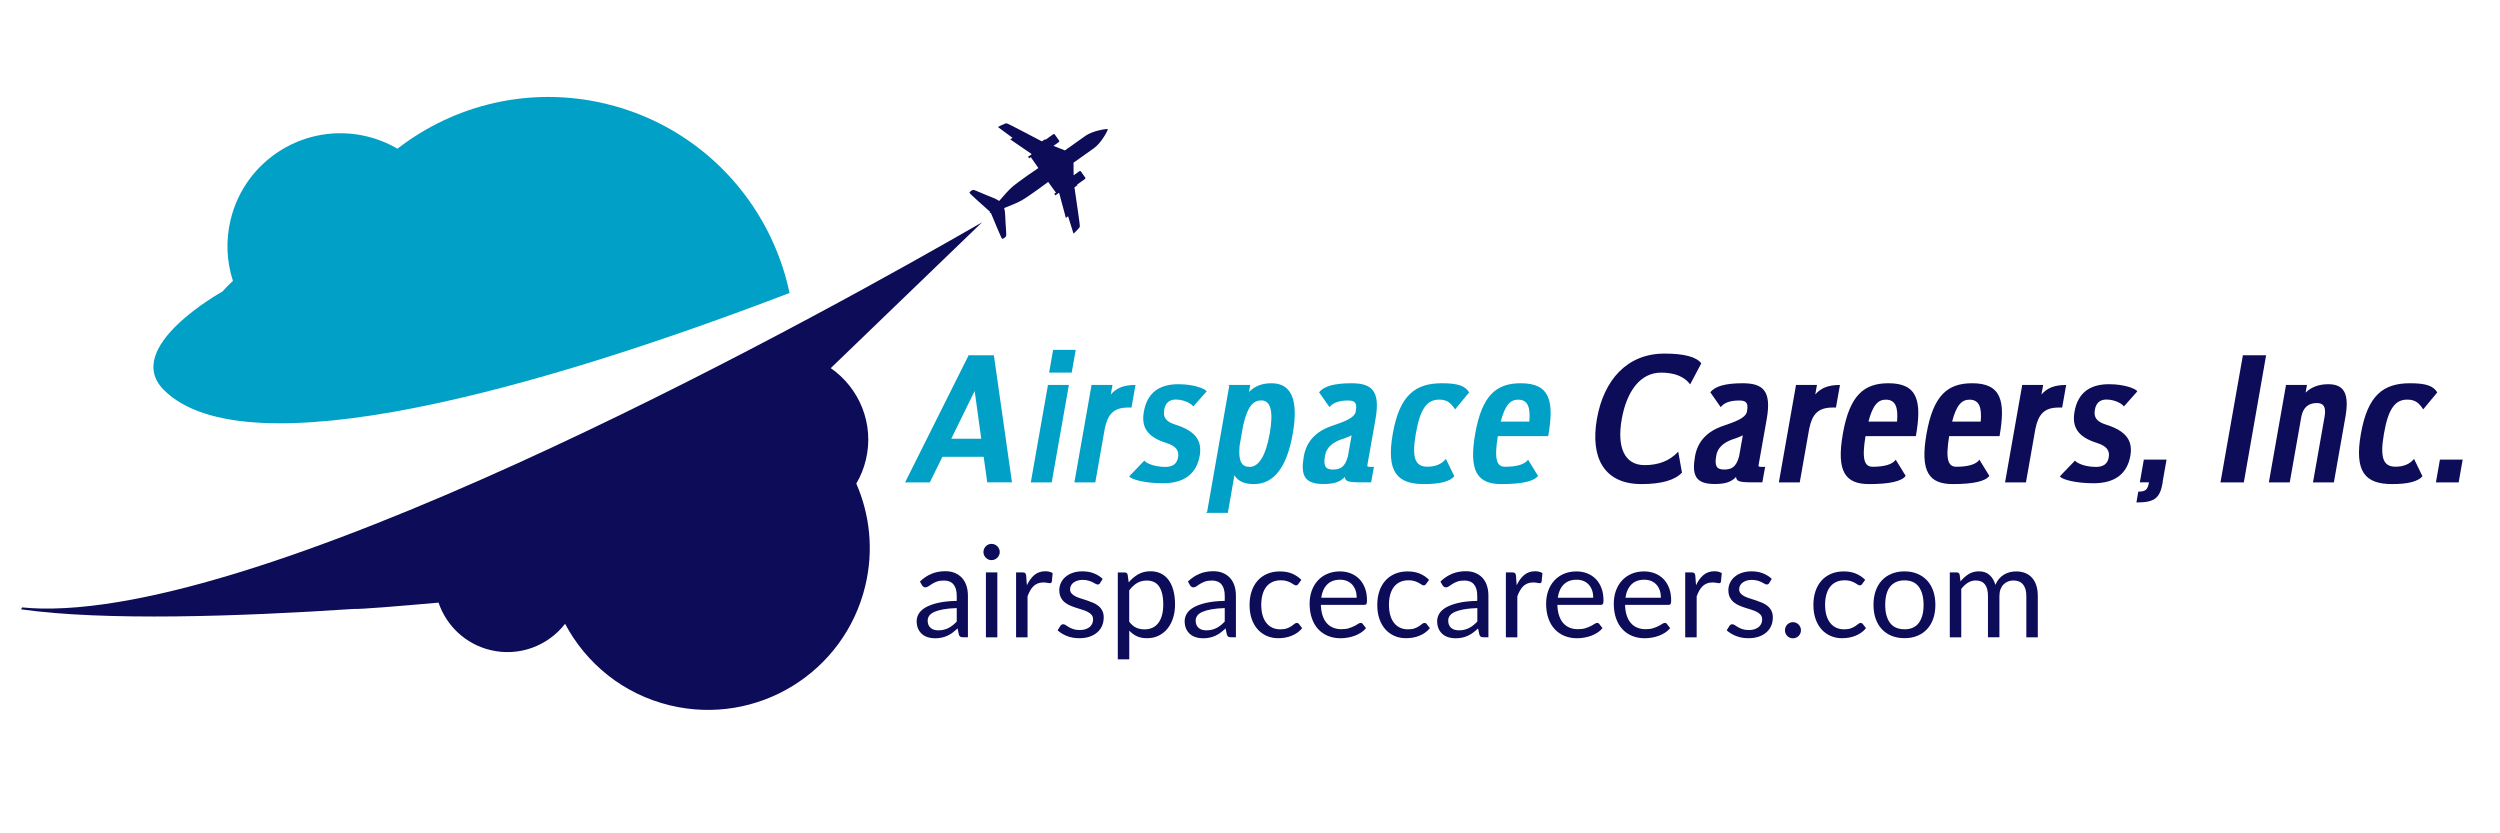 <?xml version="1.0" encoding="UTF-8"?>
<svg id="Layer_1" data-name="Layer 1" xmlns="http://www.w3.org/2000/svg" viewBox="0 0 600 200">
  <g>
    <rect x="219.01" y="130.27" width="286.73" height="44.28" style="fill: none;"/>
    <path d="M220.78,139.57c.86-.83,1.79-1.45,2.78-1.86.99-.41,2.1-.62,3.31-.62.87,0,1.65.14,2.32.43.68.29,1.25.69,1.71,1.2.46.51.81,1.13,1.05,1.86.24.73.35,1.53.35,2.4v9.96h-1.21c-.27,0-.47-.04-.62-.13s-.26-.26-.34-.51l-.31-1.48c-.41.38-.81.71-1.2,1.01-.39.29-.8.54-1.23.74-.43.2-.89.35-1.38.46-.49.11-1.03.16-1.62.16s-1.17-.08-1.71-.25c-.53-.17-1-.42-1.39-.76-.39-.34-.71-.77-.94-1.28-.23-.52-.35-1.13-.35-1.84,0-.62.17-1.21.51-1.78s.89-1.07,1.65-1.51c.76-.44,1.75-.8,2.97-1.08,1.22-.28,2.72-.44,4.49-.48v-1.21c0-1.21-.26-2.12-.78-2.74s-1.29-.93-2.29-.93c-.68,0-1.24.08-1.7.25s-.85.36-1.18.57c-.33.21-.62.4-.86.57s-.48.25-.71.25c-.18,0-.34-.05-.48-.15-.13-.1-.25-.22-.34-.36l-.49-.88ZM229.62,145.94c-1.26.04-2.33.14-3.22.3-.89.16-1.61.37-2.17.62-.56.26-.96.56-1.21.91-.25.35-.38.74-.38,1.17s.07.76.2,1.06c.13.3.32.54.55.73s.5.33.81.42c.31.09.65.13,1.01.13.48,0,.92-.05,1.32-.15.4-.1.78-.24,1.13-.42s.69-.4,1.01-.66c.32-.26.64-.55.95-.88v-3.23Z" style="fill: #0c0c58;"/>
    <path d="M239.94,132.49c0,.27-.05.51-.16.75-.11.23-.25.44-.43.62s-.39.32-.63.42-.49.15-.76.15-.52-.05-.75-.15c-.23-.1-.43-.24-.61-.42s-.31-.38-.42-.62-.15-.48-.15-.75.05-.52.15-.76c.1-.24.24-.45.42-.63.17-.18.38-.32.61-.42.23-.1.48-.15.75-.15s.52.05.76.15.45.24.63.42c.18.18.32.39.43.63.11.24.16.5.16.76ZM239.36,137.38v15.58h-2.74v-15.58h2.74Z" style="fill: #0c0c58;"/>
    <path d="M246.44,140.5c.49-1.07,1.1-1.9,1.81-2.5.72-.6,1.59-.9,2.63-.9.33,0,.64.04.95.11.3.07.57.18.81.34l-.2,2.04c-.06.26-.22.38-.46.38-.14,0-.35-.03-.63-.09s-.59-.09-.94-.09c-.49,0-.93.07-1.31.22s-.73.36-1.03.64c-.3.28-.57.63-.81,1.05s-.46.89-.65,1.42v9.84h-2.75v-15.58h1.57c.3,0,.5.06.62.17s.19.31.23.58l.18,2.37Z" style="fill: #0c0c58;"/>
    <path d="M264.02,139.94c-.12.23-.31.34-.57.34-.15,0-.33-.06-.52-.17-.19-.11-.43-.24-.71-.38-.28-.14-.62-.27-1.01-.38-.39-.12-.85-.18-1.38-.18-.46,0-.88.06-1.25.18-.37.12-.68.28-.95.48s-.46.44-.6.71-.21.57-.21.88c0,.4.12.73.35,1,.23.27.54.5.92.69.38.2.81.37,1.29.51.48.15.98.31,1.48.48.51.17,1,.36,1.48.56.48.21.91.46,1.29.77.38.31.68.68.91,1.13.23.45.35.98.35,1.61,0,.72-.13,1.38-.38,1.99-.26.61-.64,1.14-1.14,1.58-.5.45-1.12.8-1.84,1.05-.73.26-1.57.38-2.52.38-1.09,0-2.07-.18-2.95-.53-.88-.35-1.63-.81-2.24-1.36l.65-1.04c.08-.13.18-.24.29-.31.11-.07.26-.11.43-.11.18,0,.38.07.58.21s.45.3.75.48c.29.17.65.33,1.07.48.42.14.94.22,1.57.22.53,0,1-.07,1.4-.21.4-.14.73-.33,1-.56.27-.24.46-.51.59-.81.13-.31.19-.64.19-.98,0-.43-.12-.79-.35-1.07-.23-.28-.54-.52-.92-.72-.38-.2-.81-.37-1.3-.52s-.98-.31-1.49-.47c-.51-.16-1-.35-1.49-.56s-.92-.47-1.3-.79-.68-.71-.91-1.18c-.23-.47-.35-1.03-.35-1.7,0-.59.12-1.17.37-1.71.25-.55.6-1.03,1.08-1.45.47-.42,1.05-.75,1.74-.99.69-.25,1.47-.37,2.35-.37,1.02,0,1.95.16,2.76.48.81.32,1.52.77,2.11,1.33l-.62,1Z" style="fill: #0c0c58;"/>
    <path d="M270.88,139.79c.66-.81,1.41-1.46,2.28-1.95.86-.49,1.85-.74,2.95-.74.9,0,1.72.17,2.44.51.73.34,1.35.85,1.86,1.52.51.67.91,1.5,1.18,2.5s.42,2.14.42,3.43c0,1.15-.15,2.22-.46,3.21s-.75,1.84-1.33,2.57-1.29,1.29-2.12,1.71-1.78.62-2.82.62c-.95,0-1.77-.16-2.45-.48-.68-.32-1.28-.77-1.81-1.34v6.89h-2.75v-20.85h1.65c.39,0,.63.19.72.57l.25,1.84ZM271.01,149.2c.5.68,1.05,1.15,1.65,1.43.59.28,1.26.42,2,.42,1.46,0,2.57-.52,3.35-1.55.78-1.04,1.17-2.51,1.17-4.43,0-1.01-.09-1.89-.27-2.61-.18-.73-.44-1.32-.78-1.79-.34-.47-.75-.81-1.25-1.02-.49-.22-1.05-.32-1.68-.32-.89,0-1.67.21-2.34.62s-1.29.99-1.85,1.74v7.53Z" style="fill: #0c0c58;"/>
    <path d="M285.1,139.57c.86-.83,1.79-1.45,2.78-1.86.99-.41,2.1-.62,3.31-.62.87,0,1.65.14,2.32.43.68.29,1.25.69,1.71,1.2.46.51.81,1.13,1.05,1.86.24.73.35,1.53.35,2.4v9.96h-1.21c-.27,0-.47-.04-.62-.13s-.26-.26-.34-.51l-.31-1.48c-.41.38-.81.71-1.2,1.01-.39.29-.8.54-1.23.74-.43.2-.89.35-1.38.46-.49.11-1.03.16-1.62.16s-1.17-.08-1.71-.25c-.53-.17-1-.42-1.39-.76-.39-.34-.71-.77-.94-1.28-.23-.52-.35-1.13-.35-1.84,0-.62.17-1.21.51-1.78s.89-1.07,1.65-1.51c.76-.44,1.75-.8,2.97-1.08,1.22-.28,2.72-.44,4.49-.48v-1.21c0-1.21-.26-2.12-.78-2.74s-1.29-.93-2.29-.93c-.68,0-1.24.08-1.7.25s-.85.36-1.18.57c-.33.21-.62.4-.86.57s-.48.25-.71.25c-.18,0-.34-.05-.48-.15-.13-.1-.25-.22-.34-.36l-.49-.88ZM293.94,145.94c-1.26.04-2.33.14-3.22.3-.89.16-1.61.37-2.17.62-.56.26-.96.56-1.21.91-.25.35-.38.74-.38,1.17s.07.76.2,1.06c.13.3.32.54.55.73s.5.33.81.42c.31.09.65.13,1.01.13.48,0,.92-.05,1.32-.15.4-.1.78-.24,1.13-.42s.69-.4,1.01-.66c.32-.26.64-.55.95-.88v-3.23Z" style="fill: #0c0c58;"/>
    <path d="M311.62,140.14c-.08.11-.16.2-.25.26s-.19.09-.34.09c-.15,0-.32-.06-.51-.19s-.41-.27-.68-.42c-.27-.15-.61-.29-1-.42s-.88-.19-1.45-.19c-.77,0-1.45.14-2.03.41-.58.27-1.07.66-1.47,1.18s-.69,1.13-.89,1.86-.3,1.54-.3,2.44.11,1.78.32,2.51c.21.73.52,1.35.92,1.84.39.5.87.88,1.43,1.14s1.19.39,1.88.39,1.21-.08,1.64-.24c.43-.16.79-.34,1.07-.53.28-.19.52-.37.71-.53.19-.16.38-.24.56-.24.22,0,.4.09.52.26l.77,1c-.34.42-.72.78-1.15,1.08-.43.3-.89.55-1.39.75s-1.02.35-1.56.44c-.54.09-1.1.14-1.66.14-.97,0-1.88-.18-2.71-.54-.84-.36-1.56-.88-2.18-1.56s-1.1-1.52-1.45-2.51-.52-2.13-.52-3.4c0-1.16.16-2.23.48-3.21.32-.98.79-1.83,1.41-2.54s1.38-1.27,2.29-1.67c.91-.4,1.95-.6,3.13-.6,1.1,0,2.06.18,2.9.53.83.35,1.58.85,2.22,1.5l-.72.98Z" style="fill: #0c0c58;"/>
    <path d="M327.83,150.77c-.34.41-.74.77-1.21,1.07-.47.3-.98.55-1.51.75-.54.2-1.09.34-1.67.44-.57.1-1.14.15-1.71.15-1.08,0-2.07-.18-2.98-.55-.91-.36-1.69-.9-2.35-1.6s-1.18-1.57-1.54-2.61c-.37-1.04-.55-2.22-.55-3.57,0-1.09.17-2.1.5-3.04.33-.94.81-1.76,1.44-2.45.62-.69,1.39-1.24,2.29-1.63.9-.39,1.92-.59,3.04-.59.93,0,1.8.16,2.59.47.79.31,1.48.76,2.06,1.35.58.59,1.03,1.32,1.36,2.18s.49,1.85.49,2.96c0,.43-.05.72-.14.86-.09.14-.27.21-.52.21h-10.41c.03.98.17,1.84.41,2.57.24.73.58,1.34,1.01,1.82.43.49.94.85,1.54,1.09.59.24,1.26.36,2,.36.69,0,1.28-.08,1.78-.24s.92-.33,1.28-.51c.36-.18.66-.36.9-.52.24-.16.45-.24.62-.24.23,0,.4.09.52.26l.77,1ZM325.61,143.46c0-.63-.09-1.22-.27-1.75-.18-.53-.44-.98-.78-1.37-.34-.38-.76-.68-1.25-.89-.49-.21-1.05-.32-1.68-.32-1.31,0-2.35.38-3.11,1.15s-1.24,1.82-1.42,3.17h8.52Z" style="fill: #0c0c58;"/>
    <path d="M342.27,140.14c-.08.11-.16.2-.25.26s-.19.09-.34.09c-.15,0-.32-.06-.51-.19s-.41-.27-.68-.42c-.27-.15-.61-.29-1-.42s-.88-.19-1.45-.19c-.77,0-1.45.14-2.03.41-.58.27-1.07.66-1.47,1.18s-.69,1.13-.89,1.86-.3,1.54-.3,2.44.11,1.78.32,2.51c.21.73.52,1.35.92,1.84.39.5.87.88,1.43,1.14s1.19.39,1.88.39,1.21-.08,1.64-.24c.43-.16.79-.34,1.07-.53.28-.19.52-.37.71-.53.19-.16.38-.24.56-.24.22,0,.4.09.52.26l.77,1c-.34.42-.72.78-1.15,1.08-.43.3-.89.55-1.39.75s-1.02.35-1.56.44c-.54.09-1.1.14-1.66.14-.97,0-1.88-.18-2.71-.54-.84-.36-1.56-.88-2.18-1.56s-1.1-1.52-1.45-2.51-.52-2.13-.52-3.4c0-1.16.16-2.23.48-3.21.32-.98.79-1.83,1.41-2.54s1.38-1.27,2.29-1.67c.91-.4,1.95-.6,3.13-.6,1.1,0,2.06.18,2.9.53.83.35,1.58.85,2.22,1.5l-.72.98Z" style="fill: #0c0c58;"/>
    <path d="M345.71,139.57c.86-.83,1.79-1.45,2.78-1.86s2.1-.62,3.31-.62c.87,0,1.64.14,2.32.43s1.25.69,1.71,1.2c.46.51.81,1.13,1.04,1.86.24.73.35,1.53.35,2.4v9.96h-1.21c-.27,0-.47-.04-.62-.13s-.26-.26-.34-.51l-.31-1.48c-.41.38-.81.71-1.2,1.01-.39.29-.8.54-1.23.74-.43.2-.89.35-1.38.46-.49.11-1.03.16-1.62.16s-1.17-.08-1.71-.25-1-.42-1.39-.76c-.39-.34-.71-.77-.94-1.28s-.35-1.13-.35-1.84c0-.62.17-1.21.51-1.78s.89-1.07,1.65-1.51c.76-.44,1.75-.8,2.97-1.08,1.22-.28,2.72-.44,4.49-.48v-1.21c0-1.21-.26-2.12-.78-2.74s-1.29-.93-2.29-.93c-.68,0-1.24.08-1.7.25s-.85.36-1.18.57-.62.4-.86.57-.48.25-.71.25c-.18,0-.34-.05-.48-.15-.13-.1-.25-.22-.34-.36l-.49-.88ZM354.55,145.94c-1.26.04-2.33.14-3.22.3-.89.16-1.61.37-2.17.62-.56.26-.96.56-1.21.91-.25.35-.38.74-.38,1.17s.07.76.2,1.06c.13.3.32.54.55.73.23.19.5.33.82.42s.65.13,1.01.13c.48,0,.92-.05,1.32-.15.4-.1.78-.24,1.13-.42.35-.18.69-.4,1.01-.66.32-.26.64-.55.95-.88v-3.23Z" style="fill: #0c0c58;"/>
    <path d="M363.99,140.5c.49-1.07,1.1-1.9,1.81-2.5.72-.6,1.59-.9,2.63-.9.33,0,.64.04.95.11.3.07.57.18.81.34l-.2,2.04c-.06.26-.21.38-.46.38-.14,0-.35-.03-.63-.09-.28-.06-.59-.09-.94-.09-.49,0-.93.07-1.31.22s-.73.36-1.03.64c-.3.28-.57.63-.81,1.05-.24.42-.46.89-.65,1.42v9.84h-2.75v-15.58h1.57c.3,0,.5.06.62.17s.19.31.23.58l.18,2.37Z" style="fill: #0c0c58;"/>
    <path d="M384.59,150.77c-.34.41-.74.77-1.21,1.07-.47.3-.98.55-1.51.75-.54.2-1.09.34-1.67.44-.57.1-1.14.15-1.71.15-1.08,0-2.07-.18-2.98-.55-.91-.36-1.69-.9-2.35-1.6s-1.18-1.57-1.54-2.61c-.37-1.04-.55-2.22-.55-3.57,0-1.09.17-2.1.5-3.04.33-.94.81-1.76,1.44-2.45.62-.69,1.39-1.24,2.29-1.63.9-.39,1.92-.59,3.04-.59.93,0,1.8.16,2.59.47.79.31,1.48.76,2.06,1.35.58.59,1.03,1.32,1.36,2.18s.49,1.85.49,2.96c0,.43-.05.72-.14.86-.09.14-.27.21-.52.21h-10.41c.03.98.17,1.84.41,2.57.24.73.58,1.34,1.01,1.82.43.49.94.85,1.54,1.09.59.24,1.26.36,2,.36.69,0,1.28-.08,1.78-.24s.92-.33,1.28-.51c.36-.18.66-.36.9-.52.24-.16.45-.24.62-.24.23,0,.4.09.52.26l.77,1ZM382.38,143.46c0-.63-.09-1.22-.27-1.75-.18-.53-.44-.98-.78-1.37-.34-.38-.76-.68-1.25-.89-.49-.21-1.05-.32-1.68-.32-1.31,0-2.35.38-3.11,1.15s-1.24,1.82-1.42,3.17h8.52Z" style="fill: #0c0c58;"/>
    <path d="M400.83,150.77c-.34.41-.74.77-1.21,1.07-.47.3-.98.55-1.51.75-.54.2-1.09.34-1.67.44-.57.1-1.14.15-1.71.15-1.08,0-2.07-.18-2.98-.55-.91-.36-1.69-.9-2.35-1.6s-1.18-1.57-1.54-2.61c-.37-1.04-.55-2.22-.55-3.57,0-1.09.17-2.1.5-3.04.33-.94.81-1.76,1.44-2.45.62-.69,1.39-1.24,2.29-1.63.9-.39,1.92-.59,3.04-.59.93,0,1.8.16,2.59.47.79.31,1.48.76,2.06,1.35.58.59,1.03,1.32,1.36,2.18s.49,1.85.49,2.96c0,.43-.05.72-.14.86-.09.14-.27.21-.52.21h-10.41c.03.98.17,1.84.41,2.57.24.73.58,1.34,1.01,1.82.43.49.94.85,1.54,1.09.59.24,1.26.36,2,.36.69,0,1.28-.08,1.78-.24s.92-.33,1.28-.51c.36-.18.66-.36.9-.52.24-.16.45-.24.62-.24.23,0,.4.09.52.26l.77,1ZM398.62,143.46c0-.63-.09-1.22-.27-1.75-.18-.53-.44-.98-.78-1.37-.34-.38-.76-.68-1.25-.89-.49-.21-1.05-.32-1.68-.32-1.31,0-2.35.38-3.11,1.15s-1.24,1.82-1.42,3.17h8.52Z" style="fill: #0c0c58;"/>
    <path d="M407.03,140.5c.49-1.07,1.1-1.9,1.81-2.5.72-.6,1.59-.9,2.63-.9.33,0,.64.04.95.11.3.07.57.18.81.34l-.2,2.04c-.06.26-.21.38-.46.38-.14,0-.35-.03-.63-.09-.28-.06-.59-.09-.94-.09-.49,0-.93.07-1.31.22s-.73.36-1.03.64c-.3.28-.57.63-.81,1.05-.24.42-.46.89-.65,1.42v9.84h-2.75v-15.58h1.57c.3,0,.5.06.62.17s.19.31.23.58l.18,2.37Z" style="fill: #0c0c58;"/>
    <path d="M424.6,139.94c-.12.23-.31.34-.57.34-.15,0-.33-.06-.52-.17-.2-.11-.43-.24-.71-.38-.28-.14-.62-.27-1.01-.38-.39-.12-.85-.18-1.38-.18-.46,0-.88.06-1.25.18-.37.12-.68.28-.95.48-.26.21-.46.44-.6.71-.14.27-.21.57-.21.88,0,.4.12.73.35,1,.23.27.54.5.92.69.38.2.81.37,1.29.51.48.15.98.31,1.48.48.51.17,1,.36,1.48.56.48.21.91.46,1.29.77.38.31.68.68.92,1.13.23.45.35.98.35,1.61,0,.72-.13,1.38-.38,1.99-.26.61-.64,1.14-1.14,1.58-.5.45-1.12.8-1.84,1.05-.73.26-1.57.38-2.52.38-1.09,0-2.07-.18-2.95-.53-.88-.35-1.63-.81-2.25-1.36l.65-1.04c.08-.13.18-.24.29-.31.11-.07.26-.11.43-.11.18,0,.38.07.58.21.2.14.45.3.75.48.29.17.65.33,1.07.48.42.14.94.22,1.57.22.53,0,1-.07,1.4-.21.4-.14.73-.33,1-.56.27-.24.46-.51.59-.81.13-.31.19-.64.19-.98,0-.43-.12-.79-.35-1.07-.23-.28-.54-.52-.91-.72-.38-.2-.81-.37-1.3-.52-.49-.15-.98-.31-1.49-.47-.51-.16-1-.35-1.49-.56-.49-.21-.92-.47-1.3-.79s-.68-.71-.92-1.18c-.23-.47-.35-1.03-.35-1.7,0-.59.12-1.17.37-1.71.25-.55.6-1.03,1.08-1.45s1.05-.75,1.74-.99,1.47-.37,2.35-.37c1.03,0,1.95.16,2.76.48.82.32,1.52.77,2.11,1.33l-.61,1Z" style="fill: #0c0c58;"/>
    <path d="M428.39,151.26c0-.27.05-.52.15-.75.1-.24.23-.44.4-.62.17-.17.37-.31.61-.42.24-.1.49-.15.75-.15s.52.05.75.15c.24.1.44.24.61.42.17.17.31.38.42.62.1.24.15.49.15.75s-.05.53-.15.76c-.1.23-.24.43-.42.61-.17.17-.38.31-.61.41-.24.1-.49.15-.75.15s-.52-.05-.75-.15c-.24-.1-.44-.23-.61-.41-.17-.17-.3-.38-.4-.61-.1-.23-.15-.48-.15-.76Z" style="fill: #0c0c58;"/>
    <path d="M446.94,140.14c-.08.11-.16.2-.25.26s-.19.09-.34.09c-.15,0-.32-.06-.51-.19s-.41-.27-.68-.42c-.27-.15-.61-.29-1-.42s-.88-.19-1.45-.19c-.77,0-1.45.14-2.03.41-.58.27-1.07.66-1.47,1.18s-.69,1.13-.89,1.86-.3,1.54-.3,2.44.11,1.78.32,2.51c.21.73.52,1.35.92,1.84.39.5.87.88,1.43,1.14s1.19.39,1.88.39,1.21-.08,1.64-.24c.43-.16.79-.34,1.07-.53.28-.19.52-.37.71-.53.19-.16.38-.24.56-.24.22,0,.4.09.52.26l.77,1c-.34.42-.72.78-1.15,1.08-.43.3-.89.55-1.39.75s-1.02.35-1.56.44c-.54.09-1.1.14-1.66.14-.97,0-1.88-.18-2.71-.54-.84-.36-1.56-.88-2.18-1.56s-1.1-1.52-1.45-2.51-.52-2.13-.52-3.4c0-1.16.16-2.23.48-3.21.32-.98.79-1.83,1.41-2.54s1.38-1.27,2.29-1.67c.91-.4,1.95-.6,3.13-.6,1.1,0,2.06.18,2.9.53.83.35,1.58.85,2.22,1.5l-.72.98Z" style="fill: #0c0c58;"/>
    <path d="M457.08,137.13c1.14,0,2.16.19,3.08.57.91.38,1.69.92,2.34,1.61.65.7,1.14,1.54,1.48,2.53.34.99.51,2.09.51,3.31s-.17,2.34-.51,3.32c-.34.98-.84,1.83-1.48,2.52-.65.7-1.42,1.23-2.34,1.61s-1.94.56-3.08.56-2.18-.19-3.1-.56c-.92-.37-1.7-.91-2.35-1.61-.65-.7-1.14-1.54-1.48-2.52-.34-.98-.51-2.09-.51-3.32s.17-2.32.51-3.31.84-1.83,1.48-2.53c.65-.7,1.43-1.23,2.35-1.61.92-.38,1.95-.57,3.1-.57ZM457.08,151.03c1.54,0,2.69-.52,3.44-1.54.76-1.03,1.14-2.47,1.14-4.31s-.38-3.3-1.14-4.34-1.91-1.55-3.44-1.55c-.78,0-1.46.13-2.04.4s-1.06.65-1.45,1.15-.67,1.12-.86,1.85c-.19.73-.28,1.56-.28,2.48,0,1.84.38,3.28,1.15,4.31.76,1.03,1.92,1.54,3.48,1.54Z" style="fill: #0c0c58;"/>
    <path d="M467.95,152.95v-15.58h1.65c.39,0,.63.19.72.57l.2,1.6c.57-.71,1.22-1.29,1.94-1.74s1.55-.68,2.49-.68c1.05,0,1.89.29,2.54.88.65.58,1.12,1.37,1.41,2.37.23-.56.52-1.05.87-1.46s.75-.75,1.19-1.01.91-.46,1.41-.58,1-.18,1.51-.18c.82,0,1.55.13,2.19.39s1.18.64,1.63,1.15c.45.5.79,1.12,1.02,1.85.24.73.35,1.57.35,2.51v9.92h-2.75v-9.92c0-1.22-.27-2.15-.8-2.78-.53-.63-1.3-.95-2.31-.95-.45,0-.88.08-1.28.24-.41.16-.76.39-1.07.7s-.55.69-.73,1.16c-.18.47-.27,1.01-.27,1.62v9.92h-2.75v-9.92c0-1.25-.25-2.18-.75-2.8-.5-.62-1.24-.92-2.2-.92-.68,0-1.3.18-1.88.55-.57.36-1.1.86-1.58,1.48v11.61h-2.75Z" style="fill: #0c0c58;"/>
  </g>
  <g>
    <rect x="216.86" y="83.67" width="421.14" height="47.84" style="fill: none;"/>
    <path d="M226.17,109.65l-3.01,6.12h-5.94s.03-.02.03-.06l15.13-30.26s.06-.18.06-.19h6.09l4.34,30.48s0,.02,0,.02h-5.94l-.02-.17s-.02-.02,0-.02l-.83-5.94h-9.91ZM235.5,105.3l-1.58-11.47-5.62,11.47h7.2Z" style="fill: #01a0c6;"/>
    <path d="M251.48,92.5v-.11h5.05l-4.12,23.38h-5.01s0-.01,0-.03l4.08-23.16c-.05,0-.06-.02,0-.07ZM252.75,83.97h5.42l-.96,5.46h-5.42l.96-5.46Z" style="fill: #01a0c6;"/>
    <path d="M261.95,92.5v-.11h5.05c-.12.71-.26,1.47-.41,2.29,1.41-1.63,3.22-2.29,5.93-2.29l-.96,5.42h-.82c-3.54,0-4.9,1.69-5.6,5.08-1.07,6.1-2.04,11.59-2.27,12.88h-5.01s0-.01,0-.03c.13-.77,2.73-15.55,4.08-23.16-.05,0-.06-.02,0-.07Z" style="fill: #01a0c6;"/>
    <path d="M271.08,114.36h-.11l3.67-3.82c.26.48,2.19,1.52,5.05,1.52,1.74,0,2.78-.74,3.04-2.26.3-1.63-.45-2.75-2.82-3.49-4.64-1.45-6.05-3.86-5.38-7.53.78-4.38,3.53-6.57,8.28-6.57,3.86,0,6.49,1.15,6.79,1.71l-3.23,3.64c-.3-.56-2.04-1.67-4.19-1.67-1.56,0-2.49.82-2.78,2.49-.3,1.71.37,2.78,2.56,3.49,5.05,1.56,6.57,3.93,5.97,7.5-.78,4.38-3.75,6.61-8.83,6.61-4.47,0-7.35-.92-7.92-1.47,0-.01-.09-.11-.09-.12ZM271.16,114.5l-.04.05s.04.01.04-.05Z" style="fill: #01a0c6;"/>
    <path d="M294.9,92.5v-.11h5.16c-.09.53-.19,1.09-.29,1.68,1.46-1.5,3.25-2.09,5.41-2.09,4.79,0,6.49,4.04,5.08,12.1s-4.53,12.1-9.31,12.1c-2.19,0-3.77-.6-4.69-2.12-.91,5.18-1.58,9.02-1.58,9.02h-5.16s0-.04.04-.11v-.07h.14c.36-2.05,3.62-20.63,5.32-30.32-.08,0-.22.03-.12-.07ZM299.87,112.06c2.26,0,3.9-2.67,4.86-7.98.93-5.31.26-7.98-2-7.98-2.02,0-3.38,1.5-4.39,6.12-.28,1.58-.56,3.19-.84,4.77-.34,3.79.52,5.06,2.37,5.06Z" style="fill: #01a0c6;"/>
    <path d="M316.61,94.13c1.11-1.45,3.67-2.15,7.72-2.15,4.86,0,7.01,1.74,5.79,8.61,0,0-.63,3.53-1.86,10.5-.19,1.04-.3.96,1.48.96l-.67,3.71c-4.79,0-6.17.13-6.31-1.29-1.28,1.37-2.96,1.69-5.16,1.69-4.68,0-5.46-2.23-4.68-6.68.63-3.53,2.89-5.97,6.75-7.27,3.32-1.12,5.16-1.93,5.65-3.17l.1-.58c.33-1.86-.37-2.34-1.89-2.34-2.15,0-3.64.52-4.45,1.6l-2.52-3.6h.04ZM322.1,105.38c-2.41.82-3.79,2.15-4.08,3.93-.41,2.26-.11,3.38,1.82,3.38,1.77,0,2.89-.47,3.64-3.09.35-1.97.65-3.68.91-5.12-.66.33-1.42.62-2.28.91Z" style="fill: #01a0c6;"/>
    <path d="M349.04,114.29c-1.04,1.26-3.45,1.89-7.27,1.89-6.42,0-9.13-2.86-7.5-12.1s5.38-12.1,11.8-12.1c4.12,0,5.6.74,6.53,2.19l-3.38,4.08c-1-1.56-1.93-2.34-3.82-2.34-2.78,0-4.53,1.93-5.6,8.16-1.08,6.09,0,7.94,2.78,7.94,1.9,0,3.41-.61,4.44-1.87l2.01,4.14ZM347,110.09l.03.06s.03-.04.05-.06h-.07ZM352.38,93.95v.03l.04-.03h-.04Z" style="fill: #01a0c6;"/>
    <path d="M361.18,112.02c2.88,0,4.76-.57,5.56-1.69l2.38,3.88c-.93,1.3-3.86,1.97-8.76,1.97-5.64,0-7.94-2.86-6.31-12.1s5.08-12.1,10.95-12.1c7.01,0,8.05,4.27,6.57,12.69h-12.09c-.93,5.61-.24,7.35,1.7,7.35ZM364.33,95.92c-1.84,0-3.14,1.31-4.15,5.27h6.86c.3-3.51-.38-5.27-2.71-5.27ZM366.71,110.28l.04.06s.03-.04.04-.06h-.07Z" style="fill: #01a0c6;"/>
    <path d="M402.78,108.42l.89,5.01c-1.71,1.82-4.94,2.75-9.72,2.75-8.94,0-12.32-6.27-10.69-15.66,1.67-9.39,7.27-15.66,16.22-15.66,4.71,0,7.64.78,8.83,2.34l-2.67,5.05c-1.41-1.89-3.75-2.82-6.98-2.82-4.97,0-8.24,4.45-9.43,11.1s.52,11.1,5.49,11.1c3.38,0,6.05-1.08,8.02-3.19h.04Z" style="fill: #0c0c58;"/>
    <path d="M410.5,94.13c1.11-1.45,3.67-2.15,7.72-2.15,4.86,0,7.01,1.74,5.79,8.61,0,0-.63,3.53-1.86,10.5-.19,1.04-.3.96,1.48.96l-.67,3.71c-4.79,0-6.17.13-6.31-1.29-1.28,1.37-2.96,1.69-5.16,1.69-4.68,0-5.46-2.23-4.68-6.68.63-3.53,2.89-5.97,6.75-7.27,3.32-1.12,5.16-1.93,5.65-3.17l.1-.58c.33-1.86-.37-2.34-1.89-2.34-2.15,0-3.64.52-4.45,1.6l-2.52-3.6h.04ZM415.99,105.38c-2.41.82-3.79,2.15-4.08,3.93-.41,2.26-.11,3.38,1.82,3.38,1.77,0,2.89-.47,3.64-3.09.35-1.97.65-3.68.91-5.12-.66.33-1.42.62-2.28.91Z" style="fill: #0c0c58;"/>
    <path d="M431.02,92.5v-.11h5.05c-.12.71-.26,1.47-.41,2.29,1.41-1.63,3.22-2.29,5.93-2.29l-.96,5.42h-.82c-3.54,0-4.9,1.69-5.6,5.08-1.07,6.1-2.04,11.59-2.27,12.88h-5.01s0-.01,0-.03c.13-.77,2.73-15.55,4.08-23.16-.05,0-.06-.02,0-.07Z" style="fill: #0c0c58;"/>
    <path d="M449.42,112.02c2.88,0,4.76-.57,5.56-1.69l2.38,3.88c-.93,1.3-3.86,1.97-8.76,1.97-5.64,0-7.94-2.86-6.31-12.1s5.08-12.1,10.95-12.1c7.01,0,8.05,4.27,6.57,12.69h-12.09c-.93,5.61-.24,7.35,1.7,7.35ZM452.58,95.92c-1.84,0-3.14,1.31-4.15,5.27h6.86c.3-3.51-.38-5.27-2.71-5.27ZM454.95,110.28l.04.06s.03-.04.04-.06h-.07Z" style="fill: #0c0c58;"/>
    <path d="M469.5,112.02c2.88,0,4.76-.57,5.56-1.69l2.38,3.88c-.93,1.3-3.86,1.97-8.76,1.97-5.64,0-7.94-2.86-6.31-12.1s5.08-12.1,10.95-12.1c7.01,0,8.05,4.27,6.57,12.69h-12.09c-.93,5.61-.24,7.35,1.7,7.35ZM472.66,95.92c-1.84,0-3.14,1.31-4.15,5.27h6.86c.3-3.51-.38-5.27-2.71-5.27ZM475.03,110.28l.04.06s.03-.04.04-.06h-.07Z" style="fill: #0c0c58;"/>
    <path d="M485.31,92.5v-.11h5.05c-.12.71-.26,1.47-.41,2.29,1.41-1.63,3.22-2.29,5.93-2.29l-.96,5.42h-.82c-3.54,0-4.9,1.69-5.6,5.08-1.07,6.1-2.04,11.59-2.27,12.88h-5.01s0-.01,0-.03c.13-.77,2.73-15.55,4.08-23.16-.05,0-.06-.02,0-.07Z" style="fill: #0c0c58;"/>
    <path d="M494.44,114.36h-.11l3.67-3.82c.26.48,2.19,1.52,5.05,1.52,1.74,0,2.78-.74,3.04-2.26.3-1.63-.45-2.75-2.82-3.49-4.64-1.45-6.05-3.86-5.38-7.53.78-4.38,3.53-6.57,8.28-6.57,3.86,0,6.49,1.15,6.79,1.71l-3.23,3.64c-.3-.56-2.04-1.67-4.19-1.67-1.56,0-2.49.82-2.78,2.49-.3,1.71.37,2.78,2.56,3.49,5.05,1.56,6.57,3.93,5.97,7.5-.78,4.38-3.75,6.61-8.83,6.61-4.47,0-7.35-.92-7.92-1.47,0-.01-.09-.11-.09-.12ZM494.52,114.5l-.04.05s.04.01.04-.05Z" style="fill: #0c0c58;"/>
    <path d="M519.97,110.31l-.96,5.46h.04c-.67,3.86-1.97,4.82-6.31,4.82l.45-2.6c1.74,0,2.26-.45,2.56-2.23h-2.19l.96-5.46h5.46Z" style="fill: #0c0c58;"/>
    <path d="M538.26,85.27h5.6s0,.01,0,.03c-3.56,20.28-5.34,30.47-5.34,30.47h-5.6s0,0,0-.03c2.12-12.12,5.34-30.29,5.34-30.29v-.19Z" style="fill: #0c0c58;"/>
    <path d="M548.62,92.5v-.11h5.05c-.1.57-.21,1.19-.33,1.84,1.37-1.34,3.19-2.02,5.45-2.02,3.64,0,5.12,2.08,4.12,7.79-.93,5.23-2.78,15.77-2.78,15.77h-5.05s0-.04.04-.11v-.07h.03c.25-1.43,1.9-10.76,2.75-15.59.41-2.38-.26-3.27-1.86-3.27-2.05,0-3.26,1.08-3.71,3.21-1.24,7.03-2.53,14.36-2.79,15.83h-5.01s0-.01,0-.03c.13-.77,2.73-15.55,4.08-23.16-.05,0-.06-.02,0-.07Z" style="fill: #0c0c58;"/>
    <path d="M581.39,114.29c-1.04,1.26-3.45,1.89-7.27,1.89-6.42,0-9.13-2.86-7.5-12.1s5.38-12.1,11.8-12.1c4.12,0,5.6.74,6.53,2.19l-3.38,4.08c-1-1.56-1.93-2.34-3.82-2.34-2.78,0-4.53,1.93-5.6,8.16-1.08,6.09,0,7.94,2.78,7.94,1.9,0,3.41-.61,4.44-1.87l2.01,4.14ZM579.34,110.09l.03.06s.03-.04.05-.06h-.07ZM584.73,93.95v.03l.04-.03h-.04Z" style="fill: #0c0c58;"/>
    <path d="M585.58,110.31h5.46l-.96,5.46h-5.46l.96-5.46Z" style="fill: #0c0c58;"/>
  </g>
  <g>
    <path d="M53.35,69.99s-24.18,13.37-14.05,23.57c19.67,19.8,90.75-.48,150.19-23.25-4.55-21.67-21.12-39.89-44.08-45.4-18.15-4.35-36.33.18-50.02,10.78-2.24-1.31-4.71-2.32-7.37-2.96-14.56-3.49-29.19,5.48-32.68,20.03-1.21,5.03-.92,10.07.56,14.65-.88.82-1.73,1.68-2.55,2.58Z" style="fill: #01a0c6;"/>
    <path d="M235.73,53.33c-34.17,19.73-166.62,93.85-225.84,92.72-1.6-.03-3.1-.13-4.57-.27l-.28.46c20,2.83,52.46,1.72,79.81-.09,1.66.08,10.64-.65,20.4-1.52,1.87,5.49,6.41,9.94,12.47,11.39,6.9,1.66,13.82-1.04,17.9-6.31,5.03,9.5,13.95,16.89,25.23,19.59,20.86,5,41.82-7.85,46.82-28.7,2.05-8.53,1.1-17.08-2.16-24.54,1.02-1.73,1.81-3.64,2.3-5.7,2.07-8.62-1.56-17.25-8.43-22.01l36.35-35.03h0Z" style="fill: #0c0c58;"/>
    <path d="M262.59,35.53c1.76-1.25,3.39-4.37,3.28-4.53-.12-.17-3.6.35-5.36,1.6-1.88,1.34-4.93,3.5-4.93,3.5l-2.75-1.09,1.29-.92c.11-.08.14-.24.06-.35l-1.04-1.47c-.08-.11-.24-.14-.35-.06l-1.86,1.32-.02-.03c-.04-.06-.13-.08-.19-.03l-.63.44-.28-.11c-2.37-1.2-7.93-4.22-8.27-4.21-.37.01-2.05.89-2.05.89l3.52,2.6-.56.37,5.11,3.5v.1s-.83.58-.83.58l.27.38.48-.34v.12s-.02.03-.02.03l1.75,2.51s-4.42,2.96-6.19,4.46c-.79.66-2.1,2.12-3.25,3.47l-.07-.1c-.37-.24-.87-.5-1.56-.77-2.08-.79-4.17-1.81-4.54-1.81-.37,0-.89.51-.94.67-.05.14,3.93,3.67,4.91,4.54l.07.1c-.11.15-.17.25-.16.26s.12,0,.3-.06l.07.1c.5,1.22,2.52,6.14,2.67,6.14.17,0,.81-.32.94-.67s-.14-2.66-.21-4.88c-.02-.74-.11-1.31-.21-1.73l-.07-.1c1.65-.64,3.46-1.4,4.34-1.92,2-1.18,6.25-4.37,6.25-4.37l1.79,2.48h.03s.12.03.12.03l-.48.34.27.38.81-.58.1.02,1.61,5.98.53-.41,1.3,4.18s1.38-1.29,1.51-1.64c.12-.32-.94-6.88-1.27-9.39v-.09s.64-.46.64-.46c.06-.04.08-.13.03-.19l-.02-.03,1.86-1.32c.11-.08.14-.24.06-.35l-1.04-1.47c-.08-.11-.24-.14-.35-.06l-1.39.99v-.1s-.03-2.92-.03-2.92c0,0,3.05-2.16,4.93-3.5Z" style="fill: #0c0c58;"/>
  </g>
</svg>